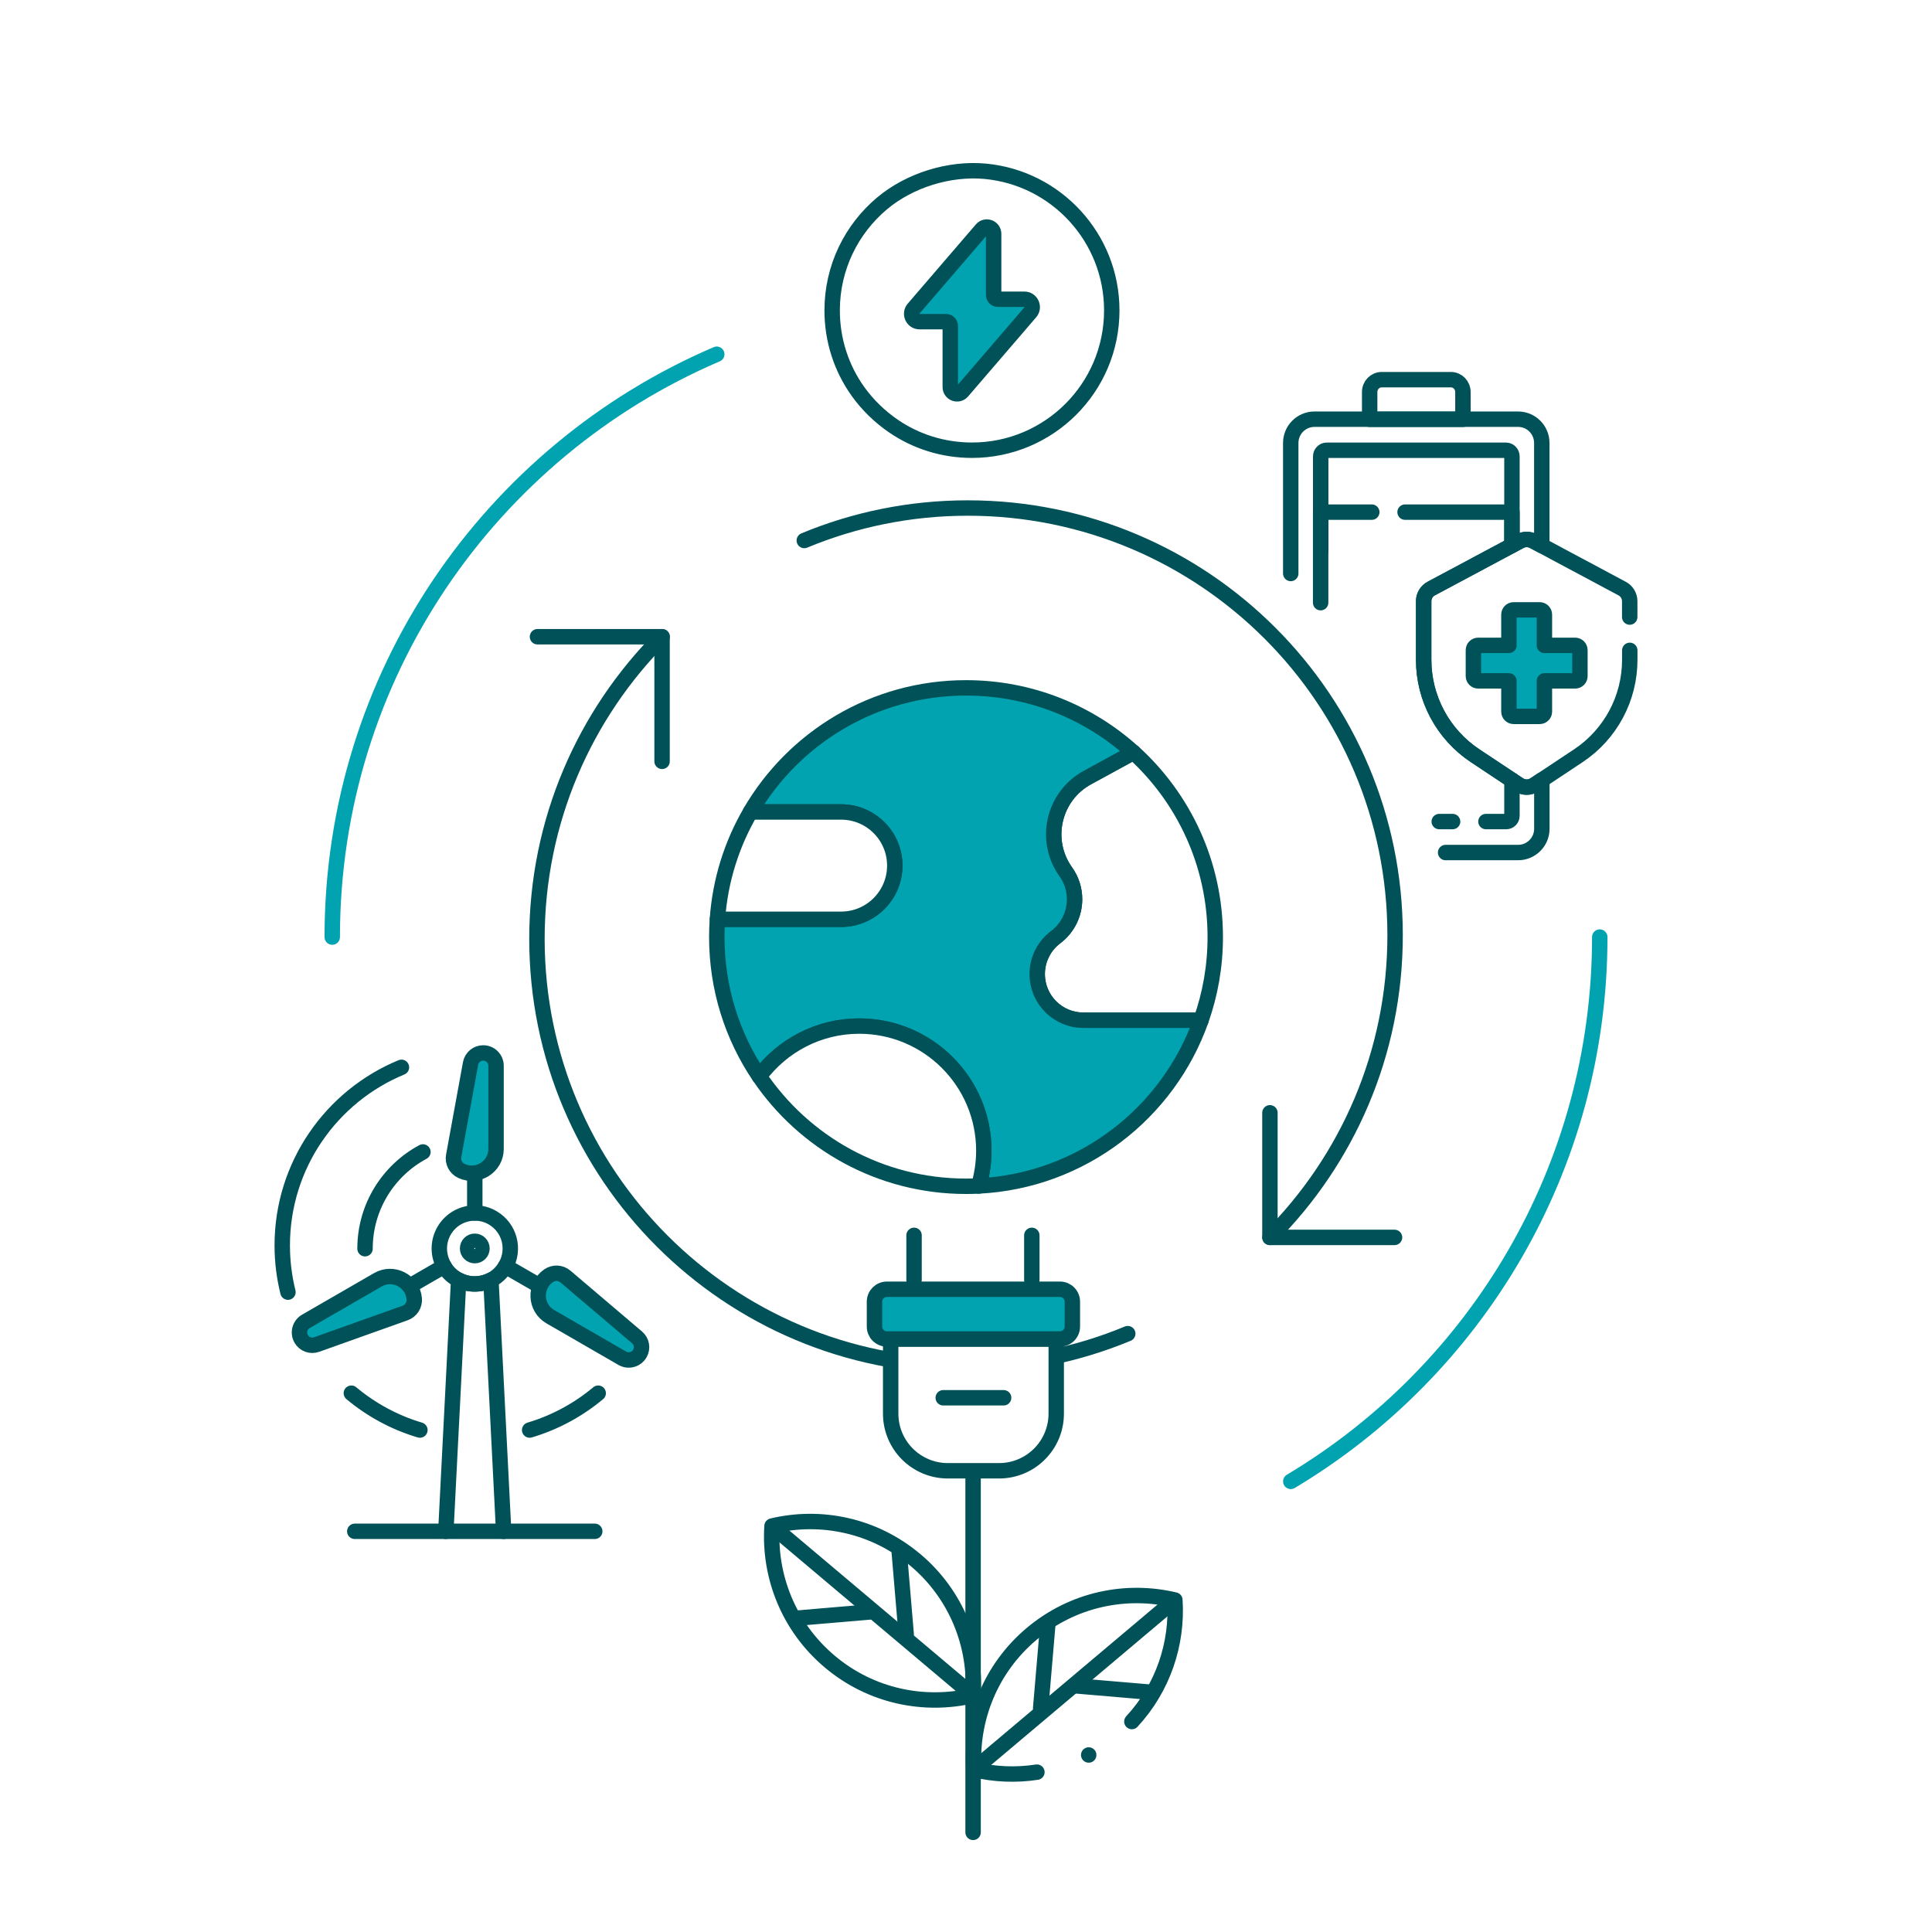 <?xml version="1.0" encoding="UTF-8"?><svg id="Layer_1" xmlns="http://www.w3.org/2000/svg" viewBox="0 0 376 376"><defs><style>.cls-1,.cls-2{fill:#fff;}.cls-1,.cls-3,.cls-4,.cls-5{stroke-linecap:round;stroke-linejoin:round;stroke-width:3px;}.cls-1,.cls-4,.cls-5{stroke:#005258;}.cls-3{stroke:#00a3af;}.cls-3,.cls-4{fill:none;}.cls-5{fill:#00a3af;}</style></defs><rect class="cls-2" y="0" width="376" height="376"/><line class="cls-4" x1="115.75" y1="298.02" x2="98.02" y2="298.02"/><line class="cls-4" x1="86.78" y1="298.02" x2="69.05" y2="298.02"/><path class="cls-4" d="M98.02,298.02h-11.25l.81-15.95c.11-2.2.22-4.4.34-6.6l1.34-26.35c2.03,1.04,4.37.97,6.28,0l2.48,48.9Z"/><path id="path2007" class="cls-5" d="M89.8,227.88h0c-1.11-.52-1.73-1.72-1.51-2.92l3.29-17.99c.22-1.19,1.25-2.05,2.46-2.05,1.38,0,2.5,1.12,2.5,2.5v16.18c0,3.46-3.6,5.75-6.74,4.28Z"/><path id="path2011" class="cls-4" d="M92.4,236.07v-7.74"/><path id="path2015" class="cls-5" d="M80.62,252.77h0c.1,1.22-.63,2.35-1.78,2.76l-17.22,6.14c-1.14.41-2.4-.06-3-1.1-.69-1.19-.28-2.72.91-3.41l14.01-8.09c3-1.73,6.78.24,7.08,3.69Z"/><path id="path2019" class="cls-4" d="M86.42,246.43l-6.7,3.87"/><path id="path2023" class="cls-5" d="M106.77,248.28h0c1-.7,2.35-.63,3.28.16l13.93,11.84c.92.78,1.15,2.11.54,3.15-.69,1.19-2.22,1.6-3.41.91l-14.01-8.09c-3-1.73-3.18-5.99-.34-7.97Z"/><path id="path2027" class="cls-4" d="M105.08,250.3l-6.7-3.87"/><path class="cls-4" d="M98.38,246.43s-.03.04-.04.06c-.69,1.17-1.67,2.07-2.8,2.64-1.91.97-4.25,1.04-6.28,0-.12-.07-.24-.13-.36-.21-1.07-.63-1.9-1.49-2.47-2.49-1.21-2.08-1.28-4.74.03-6.96,1.29-2.18,3.59-3.4,5.95-3.4,1.2,0,2.41.3,3.51.96,3.27,1.93,4.36,6.12,2.47,9.4Z"/><path id="path2035" class="cls-4" d="M93.8,242.97c0,.78-.63,1.4-1.4,1.4s-1.4-.63-1.4-1.4.63-1.4,1.4-1.4,1.4.63,1.4,1.4h0Z"/><path id="path2039" class="cls-4" d="M103.08,278.31c4.95-1.47,9.47-3.94,13.34-7.17"/><path id="path2043" class="cls-4" d="M68.38,271.14c3.86,3.23,8.38,5.7,13.34,7.17"/><path id="path2047" class="cls-4" d="M56.04,251.47c-.72-2.91-1.11-5.95-1.11-9.09,0-15.64,9.59-29.05,23.2-34.66"/><path id="path2059" class="cls-4" d="M71.04,243.02c0-8.15,4.56-15.23,11.27-18.83"/><polyline class="cls-4" points="271.4 240.82 247.15 240.82 247.15 216.57"/><polyline class="cls-4" points="104.6 123.92 128.85 123.92 128.85 148.17"/><path class="cls-4" d="M247.15,240.82c15.05-15.05,24.36-35.84,24.36-58.8,0-45.93-37.23-83.15-83.15-83.15-11.28,0-22.02,2.25-31.83,6.32"/><path class="cls-4" d="M219.48,259.55c-9.8,4.07-20.55,6.32-31.83,6.32-45.93,0-83.15-37.23-83.15-83.15,0-22.96,9.31-43.75,24.36-58.8"/><path class="cls-1" d="M236.51,182.37c0,5.68-.98,11.12-2.77,16.18h-.05s-22.85-.01-22.85-.01c-2.48,0-4.73-1-6.35-2.63-1.62-1.62-2.63-3.87-2.63-6.35,0-1.41.33-2.79.95-4.02.61-1.23,1.51-2.31,2.64-3.17,2.4-1.81,3.68-4.57,3.68-7.37,0-1.85-.55-3.71-1.71-5.34-4.39-6.14-2.41-14.74,4.21-18.35l8.9-4.86.04-.04c9.79,8.88,15.94,21.7,15.94,35.95Z"/><path class="cls-5" d="M233.74,198.55h0c-6.4,18.09-23.22,31.25-43.25,32.26v-.06c.63-2.16.98-4.44.98-6.8,0-13.39-10.86-24.25-24.25-24.25-7.97,0-15.02,3.86-19.44,9.79-5.23-7.74-8.28-17.07-8.28-27.12,0-1.16.04-2.32.12-3.46h24.07c5.77,0,10.45-4.68,10.45-10.45,0-2.88-1.17-5.5-3.06-7.38-1.89-1.89-4.5-3.06-7.39-3.06h-17.59l-.04-.02c8.41-14.43,24.05-24.13,41.94-24.13,12.54,0,23.96,4.75,32.57,12.56l-.04.04-8.9,4.86c-6.62,3.61-8.6,12.21-4.21,18.35,1.16,1.62,1.71,3.49,1.71,5.34,0,2.8-1.28,5.56-3.68,7.37-1.13.85-2.03,1.94-2.64,3.17-.62,1.23-.95,2.61-.95,4.02,0,2.48,1,4.73,2.63,6.35,1.63,1.63,3.87,2.63,6.35,2.63h22.9Z"/><path class="cls-1" d="M174.14,168.46c0,5.77-4.68,10.45-10.45,10.45h-24.07c.53-7.59,2.81-14.69,6.44-20.91l.04.02h17.59c2.89,0,5.5,1.17,7.39,3.06,1.89,1.88,3.06,4.5,3.06,7.38Z"/><path class="cls-1" d="M191.47,223.95c0,2.36-.35,4.64-.98,6.8v.06c-.82.04-1.65.06-2.48.06-16.75,0-31.51-8.49-40.23-21.39,4.42-5.93,11.47-9.79,19.44-9.79,13.39,0,24.25,10.86,24.25,24.25Z"/><path class="cls-4" d="M191.72,33.33c13.83,1.28,24.65,12.93,24.65,27.08,0,15.04-12.19,27.21-27.21,27.21-5.64,0-10.88-1.71-15.21-4.65-2.69-1.83-5.1-4.16-6.99-6.81-3.17-4.45-5.01-9.88-5.01-15.75,0-8.37,3.78-15.85,9.72-20.83,5.36-4.5,13.08-6.89,20.05-6.25Z"/><path id="path5467" class="cls-5" d="M199.36,58.24h-5.15c-.46,0-.83-.37-.83-.83v-11.9c0-1.22-1.52-1.79-2.32-.86l-13.26,15.42c-.85.99-.15,2.53,1.16,2.53h5.15c.46,0,.83.37.83.83v11.9c0,1.22,1.52,1.79,2.32.86l13.26-15.42c.85-.99.15-2.53-1.16-2.53Z"/><path class="cls-1" d="M194.43,286.24h-9.96c-6.15,0-11.13-4.98-11.13-11.13v-14.52h32.22v14.52c0,6.15-4.98,11.13-11.13,11.13Z"/><line class="cls-4" x1="177.89" y1="240.42" x2="177.89" y2="249.09"/><line class="cls-4" x1="200.81" y1="240.42" x2="200.81" y2="249.09"/><path class="cls-5" d="M206.28,260.59h-33.67c-1.34,0-2.42-1.08-2.42-2.42v-4.84c0-1.34,1.08-2.42,2.42-2.42h33.67c1.34,0,2.42,1.08,2.42,2.42v4.84c0,1.34-1.08,2.42-2.42,2.42Z"/><line class="cls-4" x1="195.32" y1="272.03" x2="183.57" y2="272.03"/><path class="cls-4" d="M178.15,303.59c8.02,6.76,11.86,16.65,11.23,26.38-9.48,2.27-19.88.16-27.9-6.6-8.03-6.77-11.86-16.65-11.23-26.38,9.48-2.27,19.88-.16,27.9,6.61Z"/><line class="cls-4" x1="152.22" y1="298.65" x2="188.25" y2="329.02"/><line class="cls-4" x1="154.75" y1="314.95" x2="169.56" y2="313.69"/><line class="cls-4" x1="175" y1="301.99" x2="176.36" y2="318.04"/><line class="cls-4" x1="189.38" y1="356.61" x2="189.38" y2="286.56"/><path class="cls-4" d="M220.28,335.04c6.07-6.55,8.92-15.16,8.37-23.65-9.48-2.27-19.88-.16-27.9,6.61-8.02,6.76-11.86,16.65-11.23,26.38,4.01.96,8.19,1.14,12.28.51"/><line class="cls-4" x1="226.68" y1="313.05" x2="190.65" y2="343.42"/><line class="cls-4" x1="224.15" y1="329.35" x2="209.34" y2="328.09"/><line class="cls-4" x1="203.9" y1="316.39" x2="202.53" y2="332.45"/><line class="cls-4" x1="211.88" y1="341.55" x2="211.88" y2="341.55"/><path class="cls-4" d="M284.71,81.6v-5.3c0-1.33-1.04-2.41-2.33-2.41h-13.49c-1.29,0-2.33,1.08-2.33,2.41v5.3h18.15Z"/><path class="cls-4" d="M281.34,165.92h14.1c2.56,0,4.63-2.07,4.63-4.63v-9.5l-1.41.93c-.93.62-2.14.62-3.07,0l-8.51-5.65c-6.25-4.15-10.01-11.15-10.01-18.66v-11.42c0-1.02.56-1.97,1.47-2.45l17.27-9.23c.82-.44,1.8-.44,2.62,0l1.63.87v-19.97c0-2.56-2.07-4.63-4.63-4.63h-39.6c-2.56,0-4.63,2.07-4.63,4.63v25.4"/><path class="cls-4" d="M294.25,105.65v-16.82c0-.67-.52-1.2-1.16-1.2h-34.9c-.64,0-1.16.54-1.16,1.2v18.3"/><path class="cls-4" d="M280.1,159.89h2.6"/><path class="cls-4" d="M266.97,99.67h-9.95v17.62"/><polyline class="cls-4" points="294.25 106.15 294.25 99.67 273.45 99.67"/><path class="cls-4" d="M289.19,159.89h3.95c.61,0,1.11-.5,1.11-1.11v-6.95"/><path class="cls-4" d="M317.17,120.09v-3.09c0-1.02-.56-1.97-1.47-2.45l-17.27-9.23c-.82-.44-1.8-.44-2.62,0l-17.27,9.23c-.9.48-1.47,1.42-1.47,2.45v11.42c0,7.5,3.76,14.51,10.01,18.66l8.51,5.65c.93.62,2.14.62,3.07,0l8.51-5.65c6.25-4.15,10.01-11.15,10.01-18.66v-1.85"/><path class="cls-5" d="M306.55,125.6h-5.98v-5.98c0-.51-.41-.93-.93-.93h-5.05c-.51,0-.93.41-.93.93v5.98h-5.98c-.51,0-.93.41-.93.93v5.05c0,.51.41.93.93.93h5.98v5.98c0,.51.41.93.93.93h5.05c.51,0,.93-.41.93-.93v-5.98h5.98c.51,0,.93-.41.93-.93v-5.05c0-.51-.41-.93-.93-.93Z"/><path class="cls-3" d="M64.66,182.37c0-50.9,30.83-94.59,74.83-113.43"/><path class="cls-3" d="M311.34,182.37c0,45.01-24.12,84.4-60.13,105.93"/></svg>